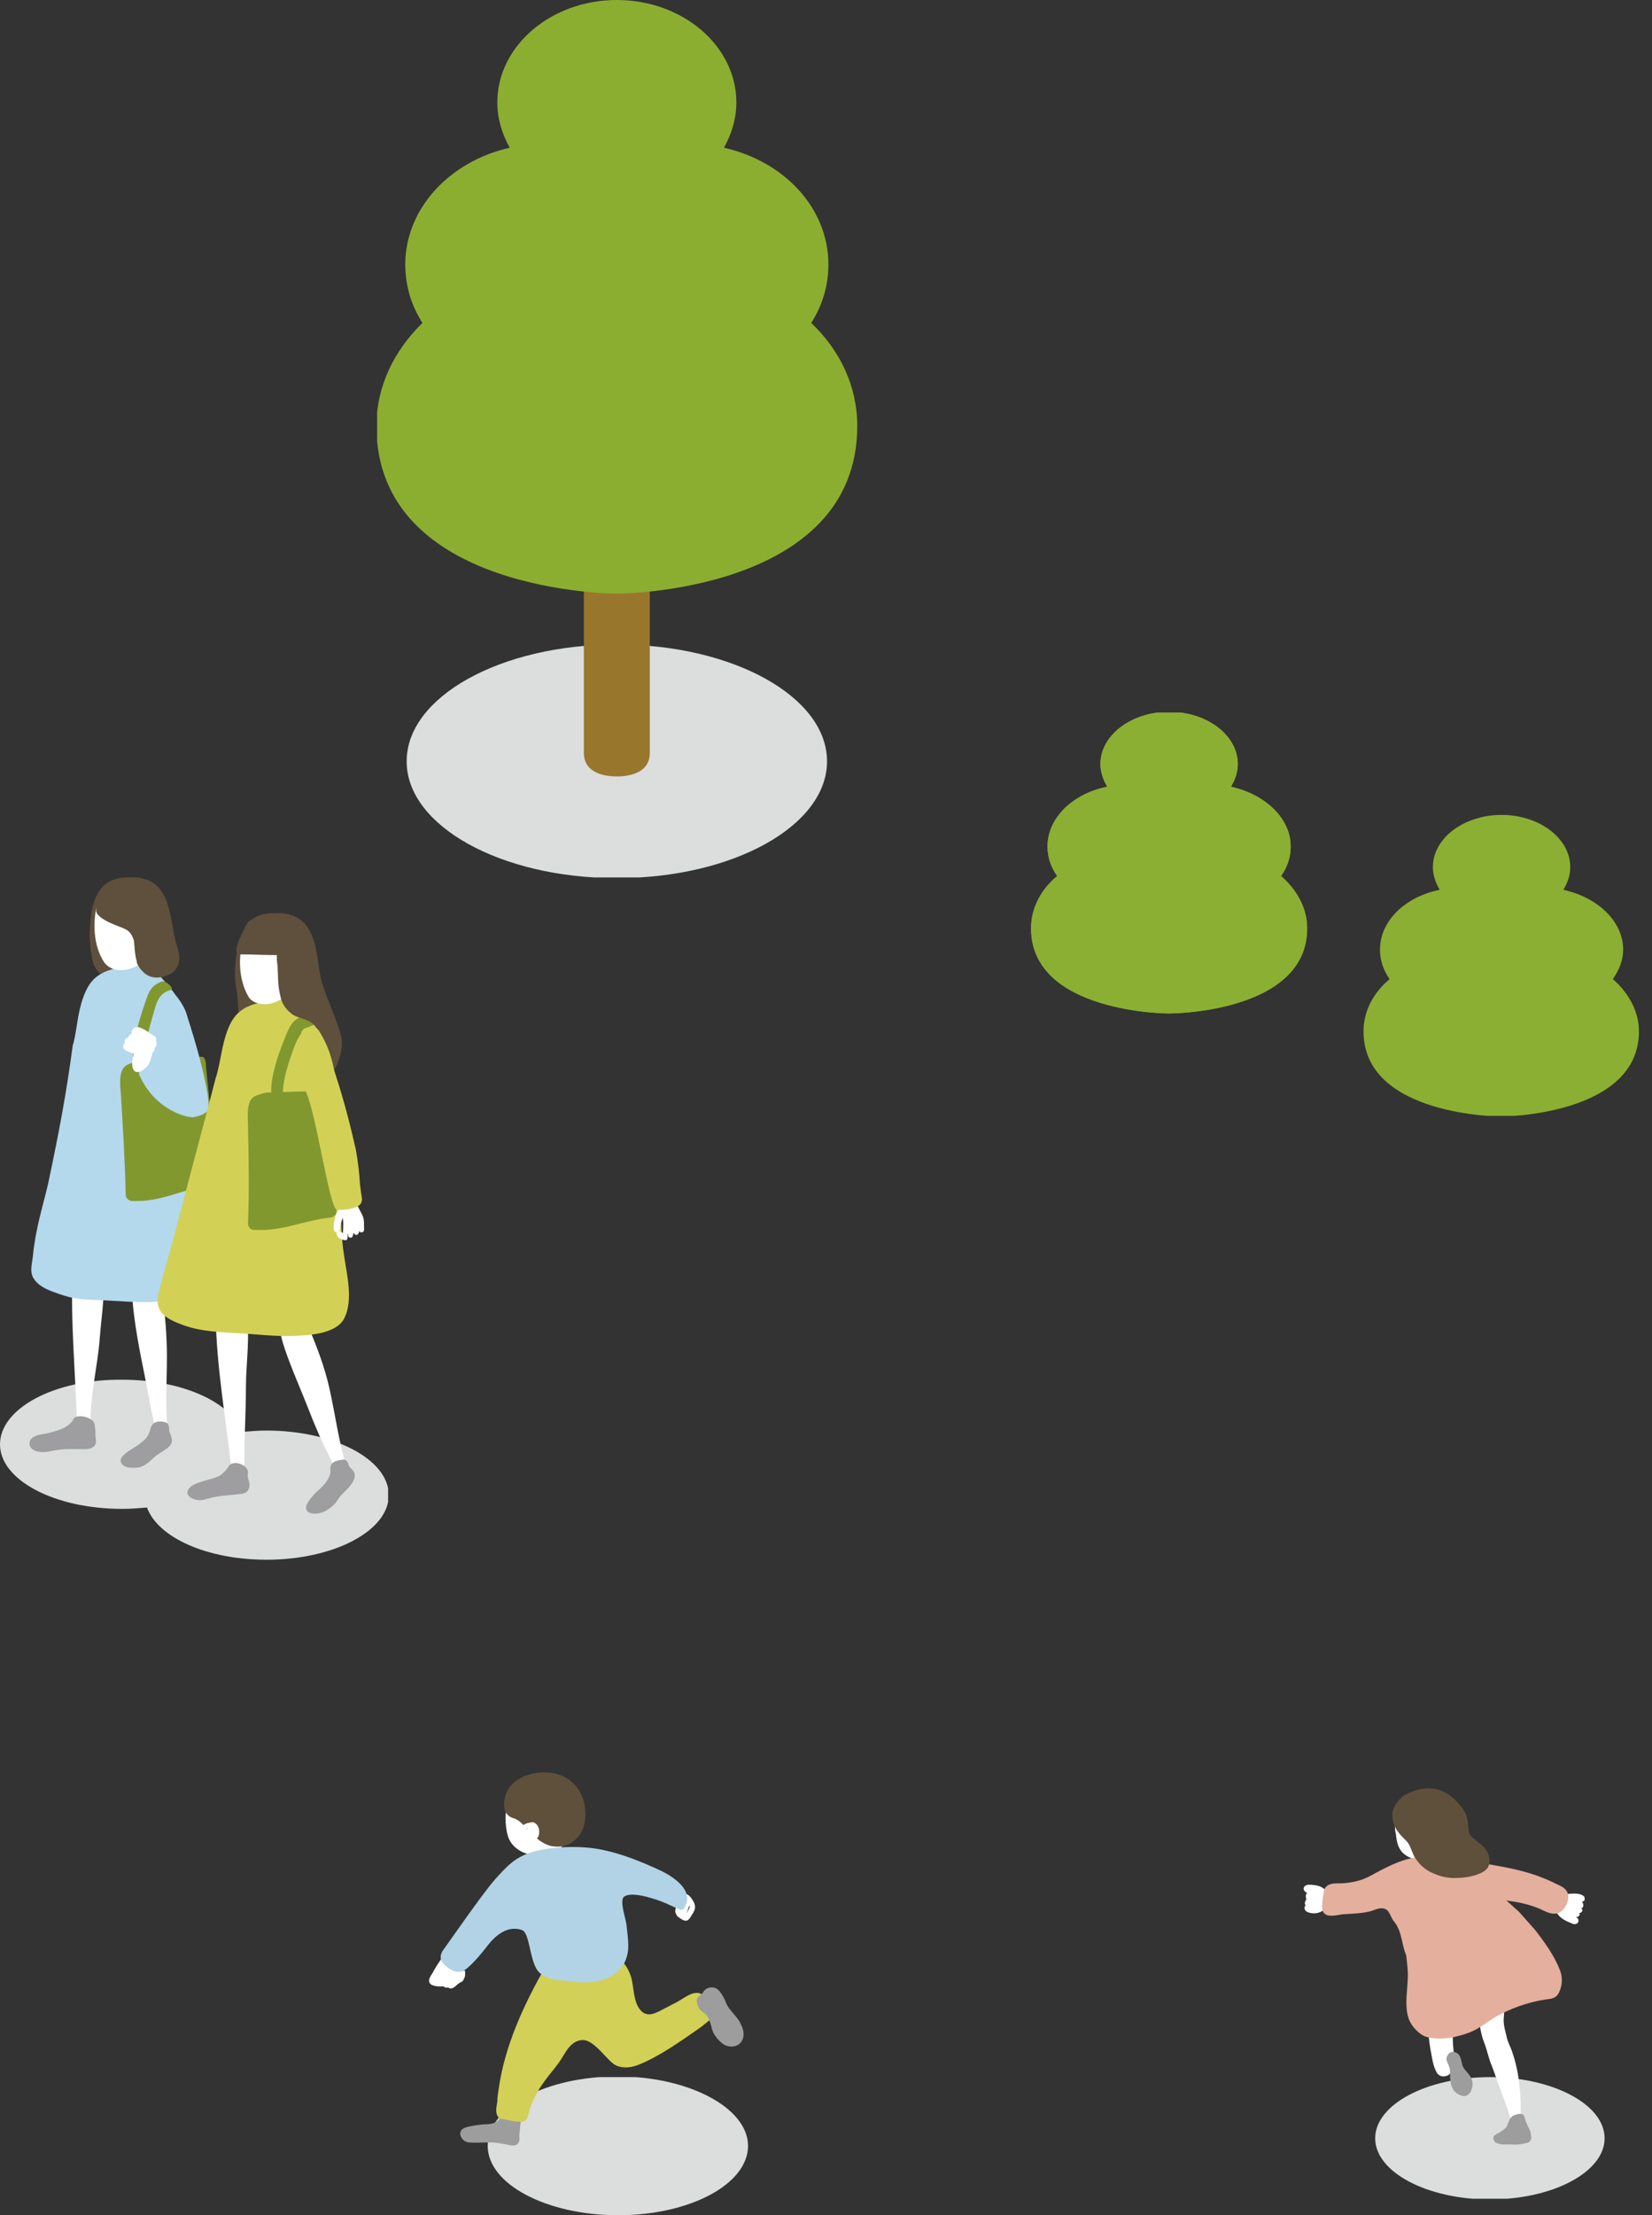<?xml version="1.0" encoding="utf-8"?>
<!-- Generator: Adobe Illustrator 27.2.0, SVG Export Plug-In . SVG Version: 6.00 Build 0)  -->
<svg version="1.1" id="レイヤー_1" xmlns="http://www.w3.org/2000/svg" xmlns:xlink="http://www.w3.org/1999/xlink" x="0px"
	 y="0px" viewBox="0 0 240.5 322.4" style="enable-background:new 0 0 240.5 322.4;" xml:space="preserve">
<rect x="0" y="0" width="240.5" height="322.4" fill="#333333" stroke="none"/>
<style type="text/css">
	.st0{clip-path:url(#SVGID_00000157991045442605286300000011157657863738335924_);}
	.st1{clip-path:url(#SVGID_00000111889962476293653960000016305527689229753791_);}
	.st2{fill:#DCDDDD;}
	.st3{fill:#98772D;}
	.st4{fill:#8BAE31;}
	.st5{clip-path:url(#SVGID_00000078724640608206895850000013676519891534985382_);}
	.st6{clip-path:url(#SVGID_00000103964828163172543530000008542440216567021491_);}
	.st7{fill:#FFFFFF;}
	.st8{fill:#9E9D9F;}
	.st9{fill:#5E503C;}
	.st10{fill:#B4D8EC;}
	.st11{fill:#81982F;}
	.st12{fill:#D2D156;}
	.st13{clip-path:url(#SVGID_00000181778883327744291130000002200539266501384842_);}
	.st14{clip-path:url(#SVGID_00000137133631578538852030000003949639649209409165_);}
	.st15{clip-path:url(#SVGID_00000048475811161410803810000017453570243392650915_);}
	.st16{clip-path:url(#SVGID_00000121976952055550655450000007416037774209022111_);}
	.st17{fill:#9E9D9E;}
	.st18{fill:#5E503B;}
	.st19{fill:#D2D056;}
	.st20{fill:#B1D3E5;}
	.st21{clip-path:url(#SVGID_00000152964671957249091800000017238704026764551570_);}
	.st22{fill:#E4AF9D;}
	.st23{clip-path:url(#SVGID_00000162312410906389770040000005362937779536677000_);}
	.st24{clip-path:url(#SVGID_00000043417470761519843620000013535600647465236611_);}
	.st25{fill:#8BAF32;}
	.st26{clip-path:url(#SVGID_00000096747141336019099050000015816412935526256772_);}
	.st27{clip-path:url(#SVGID_00000136400875053010388610000001096520640038609284_);}
	.st28{clip-path:url(#SVGID_00000021819785892549444090000000175534665689612728_);}
	.st29{clip-path:url(#SVGID_00000123425107133860505380000004175360234092387247_);}
</style>
<g>
	<g id="_レイヤー_2">
		<g id="_レイヤー_1-2">
			<g>
				<defs>
					<rect id="SVGID_1_" x="54.9" width="69.9" height="127.7"/>
				</defs>
				<clipPath id="SVGID_00000176765688290777040170000017461940059986291073_">
					<use xlink:href="#SVGID_1_"  style="overflow:visible;"/>
				</clipPath>
				<g style="clip-path:url(#SVGID_00000176765688290777040170000017461940059986291073_);">
					<g>
						<defs>
							<rect id="SVGID_00000050634189739237955570000008238503093049587868_" x="54.9" width="69.9" height="127.7"/>
						</defs>
						<clipPath id="SVGID_00000148650559324556844430000009859706722667004035_">
							<use xlink:href="#SVGID_00000050634189739237955570000008238503093049587868_"  style="overflow:visible;"/>
						</clipPath>
						<g style="clip-path:url(#SVGID_00000148650559324556844430000009859706722667004035_);">
							<path class="st2" d="M120.4,110.8c0,9.4-13.7,17-30.6,17s-30.6-7.6-30.6-17s13.7-17,30.6-17S120.4,101.4,120.4,110.8"/>
							<path class="st3" d="M94.6,78.9v30.7c0,2.4-2.1,3.4-4.8,3.4s-4.8-1-4.8-3.4V78.9H94.6L94.6,78.9z"/>
							<path class="st4" d="M124.8,62c0-5.8-2.5-11-6.7-15c1.6-2.5,2.5-5.4,2.5-8.5c0-8.2-6.4-15-15.2-17c1.1-2,1.8-4.2,1.8-6.6
								C107.2,6.7,99.4,0,89.8,0S72.4,6.7,72.4,14.9c0,2.4,0.7,4.6,1.8,6.6c-8.8,2-15.2,8.9-15.2,17c0,3.1,0.9,6,2.5,8.5
								c-4.1,4-6.7,9.2-6.7,15c0,24.4,35,24.4,35,24.4S124.8,86.4,124.8,62"/>
						</g>
					</g>
				</g>
			</g>
			<g>
				<defs>
					<rect id="SVGID_00000169547036361799349260000007229826328114444947_" y="127.7" width="56.5" height="99.3"/>
				</defs>
				<clipPath id="SVGID_00000080918313565863383920000011569863975179619219_">
					<use xlink:href="#SVGID_00000169547036361799349260000007229826328114444947_"  style="overflow:visible;"/>
				</clipPath>
				<g style="clip-path:url(#SVGID_00000080918313565863383920000011569863975179619219_);">
					<g>
						<defs>
							<rect id="SVGID_00000013876299316855849280000009131908518378640828_" y="127.7" width="56.5" height="99.3"/>
						</defs>
						<clipPath id="SVGID_00000014607646510569685070000015431056993105676201_">
							<use xlink:href="#SVGID_00000013876299316855849280000009131908518378640828_"  style="overflow:visible;"/>
						</clipPath>
						<g style="clip-path:url(#SVGID_00000014607646510569685070000015431056993105676201_);">
							<path class="st2" d="M38.8,208.2c-1.2,0-2.4,0.1-3.6,0.2c-1.6-4.4-8.8-7.6-17.4-7.6C7.9,200.7,0,205,0,210.2
								s7.9,9.4,17.8,9.4c1.2,0,2.4-0.1,3.6-0.2c1.6,4.4,8.8,7.6,17.4,7.6c9.8,0,17.8-4.2,17.8-9.4S48.6,208.2,38.8,208.2"/>
							<path class="st7" d="M14.5,195c0.3-3.8,0.9-7.2,0.5-11c-0.1-1.2-1.9-0.8-1.8,0.4c0,0.3,0.1,0.6,0.1,0.9c-0.4-0.4-1-0.4-1.3,0
								c-0.1-0.1-0.2-0.1-0.3-0.1c0-0.1,0-0.3,0-0.4c-0.1-1.1-1-1.4-1.1-0.3c-0.4,7.5,0.4,15.2,0.6,22.7c0,0.7,0.4,1.2,1.1,0.8
								c0.5,0.3,0.9,0.1,0.9-0.6C13.1,203,14.2,198.9,14.5,195"/>
							<path class="st7" d="M24.5,209c-0.5-3.9-0.2-7.8-0.2-11.6c0-3.2-0.3-6-0.6-9.2c-0.1-0.7,0-1.4,0.1-2c0.2-0.7,1-1.9,1-1.9
								c0-0.1-3-2.5-4-1.1c-1.1,1.3-1,1.9-1.3,2.7c-0.8,1.6,0.4,8.5,1.1,12c0.7,3.3,1.2,6.5,2,10c0.1,0.4-0.2,0.5,0,0.6
								c0,0.2,0.1,0.4,0.1,0.6c0,0.2,0.1,0.3,0.3,0.4C23.3,210.3,24.6,210.1,24.5,209"/>
							<path class="st8" d="M13.9,210.2c-0.4,0.8-1.4,0.7-2,0.7c-1.8,0-2.7-0.1-4.5,0.3c-1.4,0.3-2.4,0.1-2.9-0.5
								c-0.3-0.4-0.2-0.9-0.1-1.1c0.6-0.9,1.9-0.8,2.9-1.1c0.7-0.2,1.5-0.4,2.2-0.8c0.5-0.3,1-0.7,1.2-1.2c0.4-0.8,3.1-0.3,3.1,1
								c0,0.2,0.1,0.6,0.1,1C13.8,208.9,14.1,209.7,13.9,210.2"/>
							<path class="st8" d="M24.6,207.7c-0.1-0.7-0.5-0.7-1-0.8c-0.7-0.1-1.5,0.1-1.7,1.1c-0.3,1.3-1.3,2-2.1,2.5
								c-1.1,0.7-2.5,1.5-2.2,2.3c0.3,0.7,1,0.9,2.4,0.8c0.8-0.1,1.5-0.6,2.1-1.2c0.7-0.7,1.4-1,2.2-1.6c0.8-0.6,0.9-1.1,0.5-2.1
								C24.6,208.4,24.6,207.8,24.6,207.7"/>
							<path class="st9" d="M23.4,142.2c2.1-0.3,3.3-1.8,2.4-4.4c-0.9-2.7-0.7-6.1-2.6-8.5c-1.1-1.4-3-1.7-4.5-1.6
								c-1.3,0-2.7,0.3-3.6,1.2c-1.6,1.6-1.9,4-2,6.1c-0.1,1.5,0,2.9,0.3,4.4c0.2,1.4,0.9,2.3,1.7,2.5
								C18,142.8,19.4,142.8,23.4,142.2"/>
							<path class="st10" d="M30.1,177.5c-1-5.6-0.4-11.4-1.2-17c0.1-2.8-0.2-5.7-0.7-8.5c-0.6-3.5-1.4-5.9-3.9-8.8
								c-1.4-1.6-1.8-2.1-3-2.8c-1.3-0.8-2.4,0.1-3.8,0.4c-3.3,0.6-4.5,1.9-5.4,4.4c-0.8,2.2-0.9,4.6-1.4,6.6c0,0.1-0.1,0.2-0.1,0.3
								c-1,7.4-2,12.6-3.6,20.2c-0.8,3.4-1.8,6.4-2.2,10.4c-0.1,1.1-0.5,2.2,0,3.2c0.6,1.1,1.8,1.7,2.9,2.1c2.7,1,3.6,1.1,6.4,1.2
								c3.1,0.1,6.3,0.5,9.4,0.2c2.2-0.2,5.9-0.6,6.8-2.9C31.5,183.7,30.6,180.2,30.1,177.5"/>
							<path class="st7" d="M21.8,131c-1.1-1.6-3.3-2.5-5.2-1.7c-1.2,0.5-2.5,2.3-2.6,3c-0.4,1.8-0.5,5.3,1.2,7.8
								c0.7,0.9,1.9,1.3,3.3,1C22.9,140.2,24.1,134.2,21.8,131"/>
							<path class="st9" d="M24.8,137.9c-0.1-1.2-0.3-2.5-0.5-3.7c-0.4-2.2-0.5-2.7-1.7-4.6c-1-1.5-2.8-1.5-4.5-1.1
								c-2.1,0.5-3-0.1-3.6,1.9c0,0.1-0.1,0.2-0.1,0.4c-0.2,0.4-0.4,0.9-0.4,1.7c0,0.7,1,1.3,1.8,1.7c2.3,1.1,3.1,0.8,3.7,2.7l0,0
								c0.1,1,0.1,1.9,0.4,3c0,0.2,0.2,0.9,1.1,1.7c0.7,0.6,1.5,0.8,2.6,0.6C25.3,141.9,25,139.3,24.8,137.9"/>
							<path class="st11" d="M30,155.3c0-0.5-0.1-1.5-0.6-1.5c-3.5,0.1-5.7,0.4-9.2,0.6c-0.3,0-1.6,0.5-1.9,0.7
								c-1.1,0.8-0.8,3.1-0.7,4.2c0.3,4.9,0.6,9.7,0.7,14.6c0,0.5,0.5,0.9,1,0.9c4.4,0.1,6.8-1.6,11.2-2.3c0.5-0.1,0.9-0.4,0.9-1
								C31.1,165.5,30.6,161.5,30,155.3"/>
							<path class="st11" d="M23.7,142.8c-1.7,0.6-2,1.4-2.6,3.2c-0.8,2.3-1.9,6-1.7,8.4c0.1,1.1,1.8,1,1.7-0.1
								c-0.2-1.8,0.6-4.6,1.1-6.3c0.5-1.7,0.7-3.4,2.6-3.9C25.6,143.9,24,142.7,23.7,142.8"/>
							<path class="st10" d="M30.2,159.1c-0.6-3.4-1.5-6.7-3.1-11.7c-0.2-0.7-1.1-2.2-1.7-2.7c-0.4-0.4,0,0.8-0.7,0.7
								c-0.7-0.1-0.9,0.2-1.1,0.6c-0.2,0.2-0.2,0.5,0,0.9c0.2,0.5-0.1-0.1,0.2,0.4l0,3.2c-0.3,0.1-0.6,0.3-0.8,0.6
								c-0.2,0.4,0.1,1-0.2,1.5c-0.3,0.5-3,2.8-2.5,3.9c2.2,4.9,6.6,6.1,7.7,6.1c0.5,0,1.8-0.4,2.2-0.9
								C30.5,161.1,30.3,159.9,30.2,159.1"/>
							<path class="st7" d="M22.7,151.5c0.1-0.2,0.1-0.5-0.2-0.7c-0.6-0.3-2.4-1.9-3.1-1.1c-0.2,0.2-0.3,0.5-0.2,0.7
								c-0.2,0.1-0.3,0.2-0.4,0.3c0,0.1,0,0.1-0.1,0.1c0,0.1,0,0.1,0,0.2c-0.4,0-0.7,0.4-0.5,0.8c0,0,0,0,0,0
								c-0.3,0.2-0.4,0.6-0.1,0.9c0.4,0.4,0.9,0.4,1.4,0.7c-0.3,0.7-0.5,2.3,0.3,2.6c0.4,0.1,0.9-0.1,1.3-0.5
								c0.8-0.6,0.8-1.3,1.1-2.2c0,0,0-0.1,0-0.1c0.2-0.1,0.4-0.4,0.3-0.7C22.8,152.3,22.9,151.9,22.7,151.5"/>
							<path class="st7" d="M35.8,202c0-3.8,0.7-7.6,0-11.4c-0.2-1.1-2-0.7-1.8,0.5c0,0.3,0.1,0.6,0.1,0.9c-0.4-0.3-1-0.3-1.3,0.1
								c-0.1,0-0.2-0.1-0.3-0.1c0-0.1,0-0.3,0-0.4c-0.2-1.1-1.1-1.4-1.1-0.2c0.1,7.5,1.5,15.1,2.3,22.6c0.1,0.7,0.5,1.1,1.1,0.7
								c0.5,0.3,0.8,0.1,0.8-0.7C35.5,210,35.8,205.9,35.8,202"/>
							<path class="st7" d="M50.8,214.5c-1.3-3.6-1.8-7.5-2.6-11.3c-0.6-3.1-1.6-6-2.8-8.9c-0.3-0.6-0.3-1.3-0.3-2
								c0-0.8,0.6-2.1,0.6-2.1c0-0.1-3.4-1.8-4.2-0.2s-0.5,2.1-0.7,2.9c-0.4,1.7,2.5,8.1,3.8,11.4c1.2,3.1,2.5,6.2,4.2,9.3
								c0.2,0.3-0.1,0.6,0.2,0.6c0.1,0.2,0.2,0.4,0.3,0.5c0.1,0.1,0.2,0.3,0.3,0.3C50,215.9,51.2,215.5,50.8,214.5"/>
							<path class="st8" d="M36.2,216.7c-0.3,0.8-1.2,0.7-1.8,0.8c-1.8,0.2-2.9,0.2-4.4,0.7c-0.9,0.3-2.1,0.1-2.6-0.6
								c-0.2-0.2-0.1-0.6,0-0.8c0.4-0.7,1.4-1,2.4-1.3c0.7-0.2,1.6-0.4,2.3-0.8c0.5-0.4,0.9-0.8,1.2-1.3c0.5-1,2.9-0.3,2.8,1
								c0,0.2-0.1,0.3,0,0.7S36.5,216.2,36.2,216.7"/>
							<path class="st8" d="M50.7,213c-0.3-0.7-0.7-0.6-1.2-0.5c-0.7,0.1-1.5,0.4-1.4,1.4c0.2,1.3-1.5,2.8-2.2,3.4
								c-0.8,0.9-1.8,2-1.1,2.7c0.6,0.5,1.9,0.3,2.6-0.1c0.7-0.4,1.3-0.9,1.7-1.5c0.5-0.9,1.3-1.4,1.9-2.2c1-1.3,0.7-1.9,0.1-2.5
								C50.8,213.5,50.8,213.2,50.7,213"/>
							<path class="st9" d="M49.6,150.6c-0.7-2.6-1.9-4.9-2.7-7.5c-0.8-2.7-0.5-6.1-2.4-8.5c-1.1-1.4-2.9-1.8-4.4-1.7
								c-1.3,0-2.7,0.2-3.6,1.1c-1.6,1.5-2,4-2.2,6c-0.2,1.5-0.1,2.9,0.2,4.4c0.2,1.4,0.1,2.7,0.4,4.1c0.5,2.4,0.2,5.4,2.2,7.3
								c3,2.9,7.6,5.1,10.6,1.5C49.1,155.4,50.2,152.6,49.6,150.6"/>
							<path class="st12" d="M50.1,182.8c-0.9-5.6-0.1-11.4-0.7-17c0.1-2.8-0.1-5.7-0.5-8.5c-0.5-3.5-1.3-5.9-3.6-8.9
								c-1.3-1.7-1.7-2.1-2.9-2.8c-1.3-0.8-2.4,0-3.8,0.2c-3.3,0.5-4.6,1.8-5.5,4.2c-0.8,2.1-1,4.6-1.6,6.6c0,0.1-0.1,0.2-0.1,0.3
								c-1.8,7-3.7,13.9-5.5,20.9c-0.9,3.4-1.7,6.1-2.6,9.5c-0.3,1.1-0.6,2.2-0.1,3.2c0.5,1.1,1.8,1.7,2.8,2.1
								c2.7,1.1,5,1.2,7.9,1.4c3.1,0.1,6.2,0.6,9.4,0.4c2.2-0.1,5.9-0.4,6.9-2.7C51.4,189.1,50.5,185.5,50.1,182.8"/>
							<path class="st7" d="M43.1,136.1c-1.1-1.6-3.2-2.6-5.1-1.8c-1.3,0.5-2.5,2.2-2.7,2.9c-0.5,1.8-0.7,5.2,0.9,7.9
								c0.5,0.8,1.7,1.2,3,1C43.6,145.2,45.3,139.3,43.1,136.1"/>
							<path class="st7" d="M50.3,179.6c0-0.1-0.1-0.1-0.2-0.1c0,0-0.1,0-0.1,0c0,0,0,0,0,0c-0.1-0.1-0.2-0.1-0.3-0.2
								c-0.3-0.2-0.8,0-0.7,0.4c0.1,0.2,0.2,0.4,0.4,0.5c0.1,0.1,0.3,0.1,0.4,0.2c0,0,0.3,0.1,0.5,0.1c0.3,0,0.3-0.3,0.2-0.5
								C50.5,179.7,50.4,179.6,50.3,179.6"/>
							<path class="st7" d="M49.5,175.7c-0.5,0.6-0.7,1.2-0.8,1.9c-0.1,0.4-0.3,1.4,0.1,1.7c0.3,0.2,0.6,0,0.7-0.3
								c0.1-0.4,0-0.8,0.2-1.2c0.1-0.3,0.3-0.8,0.4-0.8L49.5,175.7L49.5,175.7z"/>
							<path class="st7" d="M49.9,177.2c0.1,0.6,0.1,1.1,0,2.6c0,0.6,0.6,0.8,0.7,0.3c0-0.1,0.1-1.1,0.1-0.3c0,0.4,0.5,0.4,0.6,0.2
								c0.1-0.2,0.1-0.4,0.2-0.6c0,0.1,0.1,0.1,0.1,0.2c0.2,0.2,0.4,0.2,0.6-0.1c0-0.1,0.1-0.2,0.1-0.4c0,0.1,0.1,0.2,0.1,0.2
								c0.1,0.1,0.6,0.1,0.6-0.3c0-2.1,0-1.6-1-3.6c0-0.2-0.1-0.4-0.3-0.6c-0.1,0-0.1-0.1-0.2-0.1c-0.2-0.2-0.5-0.3-0.8-0.3
								c-0.5,0.1-1,0.6-1.2,1.2c0,0,0,0,0,0L49.9,177.2L49.9,177.2z"/>
							<path class="st11" d="M48.5,160.3c0-0.5,0-1.5-0.6-1.5c-3.4,0-5.6,0.1-9,0.2c-0.3,0-1.6,0.4-1.9,0.6c-1.2,0.7-0.9,3-0.9,4.1
								c0.1,4.8,0.2,9.6,0,14.4c0,0.5,0.4,0.9,0.9,0.9c4.3,0.2,6.8-1.3,11.1-1.8c0.5-0.1,0.9-0.4,0.9-0.9
								C49.1,170.4,48.8,166.4,48.5,160.3"/>
							<path class="st11" d="M44.6,147.7c-1.9,0.5-2.4,1.5-3.1,3.3c-0.9,2.2-2.2,5.8-2,8.2c0.1,1.1,1.7,1.1,1.7,0
								c-0.1-1.8,0.8-4.5,1.4-6.2c0.6-1.7,1.3-3.4,3.3-3.9C46.5,149,44.9,147.6,44.6,147.7"/>
							<path class="st9" d="M46.8,147.6c-1-1.3-0.8-3-0.9-4.6c-0.1-1.2-0.2-2.5-0.5-3.8c-0.4-2.2-0.4-2.7-1.6-4.6
								c-1-1.6-2.8-1.6-4.5-1.2c-2.1,0.5-3-0.2-3.7,1.8c0,0.1-0.1,0.3-0.1,0.4c-0.4,0.6-0.8,1.2-1,2.1c-0.1,0.6-0.3,1.2,0.5,1.2
								c1.8,0,3.5,0.1,5.3,0.1c0,0.5,0,1,0.1,1.5c0.1,1.5,0,2.8,0.4,4.4c0.2,1,0.6,1.8,1.6,2.6c0.9,0.8,2.7,0.7,3.5,1.9
								C47.2,151.2,47.4,148.3,46.8,147.6"/>
							<path class="st12" d="M52.4,172.3c-0.1-1.7-0.3-3.4-0.6-5c-1.5-6.6-2.5-9.6-4.2-14.7c-0.2-0.7-0.8-1.3-1-2.1
								c-0.2-0.5-0.3-0.9-1-1c-0.7-0.1-1.4,0.1-1.6,0.5c-0.2,0.2-0.2,0.5,0,0.9c0.2,0.5,0.5,0.9,0.8,1.4l0,3.2
								c-0.3,0.1-0.6,0.3-0.8,0.6c-0.2,0.4-0.2,0.9,0.1,1.3c0.3,0.5-0.2,0.6,0.2,1.1c1.6,2.2,3.6,17.6,4.8,17.6
								c1.3,0,2.6-0.2,3.2-0.7c0.3-0.2,0.4-0.6,0.4-0.9C52.6,173.9,52.5,173.1,52.4,172.3"/>
						</g>
					</g>
				</g>
			</g>
			<g>
				<defs>
					<rect id="SVGID_00000058568581669795112550000014991796474995072384_" x="62.4" y="257.9" width="171.2" height="64.5"/>
				</defs>
				<clipPath id="SVGID_00000139252861010639567530000002500898336085381038_">
					<use xlink:href="#SVGID_00000058568581669795112550000014991796474995072384_"  style="overflow:visible;"/>
				</clipPath>
				<g style="clip-path:url(#SVGID_00000139252861010639567530000002500898336085381038_);">
					<g>
						<defs>
							<rect id="SVGID_00000036939524638630291450000018042081631572955578_" x="62.4" y="257.9" width="171.2" height="64.5"/>
						</defs>
						<clipPath id="SVGID_00000115511147304096166940000016498112151627983797_">
							<use xlink:href="#SVGID_00000036939524638630291450000018042081631572955578_"  style="overflow:visible;"/>
						</clipPath>
						<g style="clip-path:url(#SVGID_00000115511147304096166940000016498112151627983797_);">
							<g>
								<defs>
									<rect id="SVGID_00000062907553994325512050000010122649209955736203_" x="62.4" y="257.9" width="171.2" height="64.5"/>
								</defs>
								<clipPath id="SVGID_00000105389877581451572600000011532507939174165640_">
									<use xlink:href="#SVGID_00000062907553994325512050000010122649209955736203_"  style="overflow:visible;"/>
								</clipPath>
								<g style="clip-path:url(#SVGID_00000105389877581451572600000011532507939174165640_);">
									<g>
										<g>
											<defs>
												<rect id="SVGID_00000037653552437354711620000006975950617245480846_" x="71" y="302.3" width="37.9" height="20.1"/>
											</defs>
											<clipPath id="SVGID_00000132077723074234125920000010872622673283050374_">
												<use xlink:href="#SVGID_00000037653552437354711620000006975950617245480846_"  style="overflow:visible;"/>
											</clipPath>
											<g style="clip-path:url(#SVGID_00000132077723074234125920000010872622673283050374_);">
												<path class="st2" d="M108.9,312.3c0,5.6-8.5,10.1-18.9,10.1S71,317.9,71,312.3s8.5-10.1,18.9-10.1
													S108.9,306.8,108.9,312.3"/>
											</g>
										</g>
									</g>
									<path class="st7" d="M64.1,285.3c-0.4,0.6-0.8,1.2-1.1,1.8c-0.2,0.3-0.4,0.6-0.5,0.9c-0.1,0.4,0,0.7,0.4,0.9
										c0.3,0.1,0.6,0.2,1,0.2c0.2,0,0.3,0,0.5,0c0.2,0,0.2,0,0.3,0.1c0.3,0.2,0.7,0,1-0.1c0.3-0.1,0.6-0.3,0.9-0.4
										c0.3-0.1,0.8-0.3,0.9-0.6c0.2-0.3-0.1-0.8-0.1-1.2c-0.1-0.5-0.9-0.4-0.8,0.1c0,0.1,0,0.3,0,0.5c0,0,0,0.2,0,0.2
										c0,0,0.1-0.2,0,0c-0.2,0.2-0.5,0.4-0.7,0.6c-0.1,0.1-0.3,0.2-0.4,0.3c-0.1,0-0.1,0.1-0.2,0.1c-0.1,0-0.2,0.1,0,0.1
										c0.1,0,0.1,0,0-0.1c-0.1,0-0.1-0.1-0.2-0.1c-0.1-0.1-0.3-0.1-0.4-0.2c-0.2-0.1-0.4-0.1-0.6-0.2c-0.2-0.1-0.1-0.2,0-0.4
										c0.2-0.5,0.6-0.9,1-1.3l-0.5,0.1c0.3,0.1,0.6,0.3,0.9,0.4c0.1,0.1,0.3,0.1,0.4,0.2c0.1,0,0.1,0.1,0.2,0.1
										c0,0,0.1,0,0.1,0.1c0.1,0.1,0.1,0,0,0c0-0.1,0-0.1-0.1-0.2c0-0.1,0-0.1,0,0c0,0,0,0,0,0.1c0,0.1-0.1,0.1-0.1,0.2
										c-0.1,0.1-0.1,0.2-0.2,0.3c-0.1,0.2-0.3,0.3-0.4,0.4c0.2,0.1,0.4,0.2,0.7,0.4c0-0.3,0.1-0.5,0.2-0.8
										c0.1-0.3-0.2-0.6-0.5-0.5c-0.4,0.1-0.8,0.3-1.2,0.6c0.2,0.2,0.4,0.3,0.6,0.5c0.1-0.2,0.2-0.5,0.3-0.7
										c0.1-0.2,0.1-0.4-0.1-0.6c-0.2-0.1-0.4-0.1-0.6,0c-0.1,0.1-0.2,0.3-0.3,0.4c0.2,0.1,0.5,0.3,0.7,0.4
										c0.1-0.3,0.1-0.5,0.2-0.8c0.1-0.3-0.3-0.7-0.6-0.5c-0.3,0.2-0.6,0.5-0.8,0.9c-0.3,0.5,0.5,0.9,0.8,0.4
										c0.1-0.2,0.2-0.3,0.4-0.4c-0.2-0.1-0.5-0.2-0.7-0.3c0,0.3-0.1,0.6-0.2,0.9c0.2-0.1,0.4-0.2,0.6-0.3
										c-0.1-0.1-0.3-0.1-0.4-0.2c0.1,0,0.1,0.1,0.2,0.2c0,0,0,0,0,0c0,0.1,0,0.2,0,0.3c-0.1,0.1,0,0.1,0,0l0.1,0
										c0,0,0.1-0.1,0.1-0.1c0.1-0.1,0.2-0.1,0.3-0.2c0.2-0.1,0.5-0.1,0.7-0.1c0-0.3,0.1-0.6,0.1-0.9c-0.2,0-0.4,0-0.6,0
										c0.1,0.2,0.2,0.5,0.3,0.7c0.2-0.2,0,0,0,0c0.5-0.1,0.4-0.9-0.1-0.9l-0.7,0c-0.6,0-0.6,0.9,0,0.9l0.7,0
										c0-0.3-0.1-0.6-0.1-0.9c-0.2,0-0.3,0.1-0.4,0.3c-0.2,0.3-0.1,0.7,0.3,0.7c0.2,0,0.4,0,0.6,0c0.5,0,0.6-0.8,0.1-0.9
										c-0.6-0.1-1.2,0-1.7,0.3c-0.2,0.1-0.5,0.4-0.6,0.6c-0.1,0.4,0.3,0.6,0.6,0.8c0.2,0.1,0.5,0,0.6-0.3
										c0.1-0.4,0.2-0.7,0.2-1.1c0-0.4-0.5-0.5-0.7-0.3c-0.2,0.2-0.4,0.4-0.5,0.6c0.2,0.1,0.5,0.3,0.8,0.4
										c0.1-0.2,0.3-0.4,0.5-0.6c-0.2-0.2-0.4-0.3-0.6-0.5c-0.1,0.3-0.2,0.5-0.2,0.8c-0.1,0.4,0.4,0.8,0.7,0.4
										c0.1-0.1,0.2-0.3,0.3-0.4c-0.2-0.2-0.4-0.4-0.7-0.5c-0.2,0.3-0.3,0.6-0.4,0.9c-0.1,0.3,0.3,0.7,0.6,0.5
										c0.3-0.2,0.6-0.4,1-0.5c-0.2-0.2-0.3-0.4-0.5-0.5c-0.1,0.3-0.2,0.7-0.2,1c0,0.3,0.4,0.5,0.7,0.4c0.3-0.2,0.6-0.5,0.8-0.8
										c0.2-0.3,0.5-0.6,0.4-1c-0.1-0.4-0.6-0.6-0.9-0.8c-0.4-0.2-0.8-0.4-1.1-0.5c-0.2-0.1-0.4-0.1-0.5,0.1
										c-0.3,0.3-0.5,0.6-0.8,0.9c-0.2,0.3-0.4,0.6-0.5,1c-0.1,0.4,0,0.8,0.4,1c0.3,0.2,0.6,0.2,0.9,0.3c0.3,0.1,0.6,0.5,0.9,0.5
										c0.4,0,0.8-0.4,1-0.6c0.3-0.2,0.7-0.5,0.9-0.8c0.3-0.3,0.2-0.8,0.2-1.2c-0.3,0-0.6,0.1-0.8,0.1l0.1,0.5l0,0.1
										c0,0.1,0.1,0.1,0.1-0.1c0,0-0.2,0.1-0.2,0.1c-0.3,0.2-0.6,0.3-0.9,0.4c-0.2,0.1-0.3,0.1-0.4,0.2c-0.1,0-0.2,0-0.2,0.1
										c-0.1,0-0.1,0,0,0c0,0,0,0-0.1,0c-0.2-0.3-0.7-0.2-1-0.2c-0.1,0-0.3,0-0.4,0c-0.1,0-0.4-0.1-0.4-0.1c0.1,0,0.1,0.1,0.1,0.2
										c0,0,0,0,0-0.1c0-0.1,0.1-0.1,0.1-0.2c0.1-0.1,0.2-0.3,0.3-0.4c0.4-0.6,0.7-1.2,1.1-1.8C65.1,285.3,64.4,284.8,64.1,285.3"
										/>
									<path class="st7" d="M99.6,276.3c0.1,0,0.2,0.1,0.3,0.2c0.1,0.1,0.2,0.3,0.3,0.5c0.1,0.2,0.2,0.4,0.2,0.5
										c0,0.2-0.1,0.3-0.2,0.5c-0.1,0.2-0.2,0.4-0.4,0.6c0,0-0.1,0.1-0.1,0.2c0,0.1,0,0,0,0c0.1,0,0.1,0,0.1,0c0,0,0,0-0.1,0
										c0,0-0.1-0.1-0.2-0.1c-0.2-0.1-0.3-0.2-0.4-0.3c0,0,0-0.1,0,0c0-0.1,0,0,0-0.1c0-0.1,0.1-0.2,0.1-0.3l-0.8-0.1
										c0,0.1,0,0.1,0,0.2c0.3,0,0.6,0.1,0.8,0.1c0-0.2,0-0.3,0.1-0.5c0.1-0.2,0.1-0.4,0.2-0.6c0.1-0.2,0.1-0.4,0.2-0.6
										c0,0,0,0,0,0c0,0,0,0,0,0c0,0-0.1,0-0.1,0c0,0,0,0,0,0c0,0,0,0,0,0c0,0,0,0,0,0c0,0,0,0,0,0c0,0.1,0,0,0,0.1
										c0,0.1,0,0.1,0,0.2c0,0.2-0.1,0.3-0.1,0.5c-0.1,0.4-0.2,0.7-0.4,1.1c0.3,0.1,0.5,0.1,0.8,0.2c0.1-0.6,0.1-1.3,0.2-2
										c0.1-0.4-0.6-0.6-0.8-0.2c-0.2,0.4-0.4,0.9-0.5,1.4c0,0.2,0.1,0.5,0.3,0.5c0.2,0.1,0.5-0.1,0.5-0.3
										c0.1-0.4,0.2-0.8,0.4-1.2c-0.3-0.1-0.5-0.1-0.8-0.2c-0.1,0.6-0.2,1.3-0.2,2c0,0.4,0.6,0.6,0.8,0.2c0.2-0.5,0.4-1,0.6-1.6
										s0.1-1.2-0.4-1.5c-0.3-0.1-0.6-0.2-0.8,0c-0.3,0.2-0.3,0.5-0.4,0.8c-0.1,0.2-0.2,0.5-0.3,0.8c-0.1,0.3-0.2,0.6-0.2,0.9
										c0,0.2,0.2,0.4,0.4,0.4s0.4-0.1,0.5-0.3c0.1-0.2,0.1-0.3,0.1-0.5c0-0.5-0.7-0.6-0.8-0.1c-0.1,0.3-0.2,0.6-0.1,0.8
										c0.1,0.3,0.3,0.5,0.5,0.6c0.4,0.3,1,0.7,1.4,0.2c0.2-0.2,0.3-0.4,0.4-0.6c0.2-0.2,0.3-0.5,0.4-0.7c0.2-0.5,0-1.1-0.3-1.5
										c-0.3-0.5-0.7-0.9-1.3-1c-0.2,0-0.4,0.2-0.4,0.4C99.1,276.2,99.3,276.3,99.6,276.3"/>
									<path class="st17" d="M75.8,308.9c0-0.6-0.7-1.3-0.8-0.6l-1.2-0.1c0-0.4-0.7-0.2-1.1,0.2c-0.8,0.9-1.6,0.7-2.6,0.8
										c-0.8,0.1-1.7,0.2-2.5,0.5c-1.2,0.5-0.4,2,0.6,2.1s2.1,0,3.1,0c1,0,1.9,0.2,2.9,0.4c0.5,0.1,1.1,0.1,1.3-0.4
										c0.2-0.3,0.1-0.7,0.1-1C75.7,310.1,75.7,309.5,75.8,308.9"/>
									<path class="st7" d="M78.9,259.5c-1.7,0.4-3.2,1.8-3.5,3.6c-0.2,1,0,2,0.2,3c0.2,0.8,0.4,1.7,0.9,2.4
										c0.5,0.7,1.2,1.2,2.1,1.3c1.1,0.1,2-0.6,2.8-1.2c0.3-0.3,0.7-0.6,0.9-0.9c0.3-0.6,0.4-1.2,0.4-1.9c0-1.6-0.4-3.2-1.2-4.6
										c-0.3-0.5-0.6-1.1-1.2-1.3c-0.3-0.1-0.7-0.1-1.1-0.1c-0.6,0-1.1,0-1.6,0.1c-1.8,0.4-3.3,1.9-3.6,3.7
										c-0.2,0.8-0.1,1.6,0,2.5c0.1,0.7,0.2,1.3,0.5,1.9c0.4,0.8,1.2,1.3,2.1,1.5c1.1,0.4,2.4,0.4,3.5-0.1s2-1.4,2.3-2.6"/>
									<path class="st7" d="M78.8,259.1c-1.6,0.4-2.9,1.5-3.5,3c-0.7,1.7-0.3,3.9,0.4,5.5c0.6,1.5,2.1,2.8,3.8,2.4
										c0.9-0.2,1.6-0.7,2.3-1.3c0.7-0.6,1.2-1.2,1.4-2.2c0.3-1.8-0.2-3.8-1-5.4c-0.3-0.7-0.8-1.5-1.6-1.8c-0.8-0.3-1.9-0.2-2.8,0
										c-1.5,0.3-2.9,1.4-3.6,2.7c-0.4,0.8-0.6,1.7-0.6,2.6c0,0.9,0.1,1.9,0.4,2.8c0.7,1.9,2.9,2.8,4.8,2.6
										c1.9-0.1,3.7-1.3,4.2-3.2c0.2-0.5-0.6-0.7-0.8-0.2c-0.4,1.4-1.6,2.3-3,2.6c-1.4,0.3-3.2-0.1-4.1-1.3
										c-0.4-0.6-0.5-1.4-0.6-2.1c-0.1-0.8-0.1-1.6,0.1-2.4c0.3-1.2,1.2-2.3,2.3-2.9c0.7-0.3,1.4-0.4,2.2-0.5c0.8,0,1.4,0,1.9,0.7
										c0.9,1.2,1.3,2.9,1.4,4.4c0,0.7,0.1,1.5-0.3,2.1c-0.4,0.6-1.1,1.1-1.7,1.5c-0.6,0.4-1.4,0.7-2.2,0.4
										c-0.7-0.2-1.2-0.7-1.5-1.3c-0.4-0.7-0.7-1.6-0.8-2.4c-0.2-0.9-0.3-1.8,0-2.7c0.4-1.4,1.7-2.5,3.1-2.8
										C79.5,259.7,79.3,259,78.8,259.1"/>
									<path class="st18" d="M80.2,258c-3.2-0.4-7,1.2-6.8,4.9c0,0.5,0.3,1.4,1.3,1.7c0.7,0.2,1.2,0.7,1.7,1.2
										c0.4,0.5,1.4,1.5,2.2,2.1c0.4,0.3,1.2,0.7,1.8,0.8c1.4,0.2,2.6-0.1,3.6-1.2c1-1,1.3-2.5,1.2-3.9
										C85.1,260.4,82.8,258.3,80.2,258"/>
									<path class="st7" d="M76.2,266.3C76.2,266.3,76.2,266.2,76.2,266.3C76.2,266.2,76.2,266.2,76.2,266.3
										C76.2,266.2,76.2,266.2,76.2,266.3c0.1-0.1,0.1-0.1,0.1-0.1c0,0,0,0,0,0c0,0,0,0,0.1,0c0.1,0,0.1-0.1,0.2-0.1
										c0,0,0.1,0,0.1,0c0,0,0.1,0,0,0c-0.1,0,0,0,0,0c0.1,0,0.3-0.1,0.4-0.1c0,0,0,0,0.1,0c0.1,0,0,0,0,0s0.1,0,0.1,0
										c0,0-0.1,0,0,0c0.1,0,0,0,0,0s0,0,0,0c0,0,0,0,0,0c0,0,0.1,0,0.1,0.1c0,0,0,0,0,0s0,0,0,0c0,0,0,0,0.1,0.1c0,0,0,0.1,0,0.1
										c0,0,0-0.1,0,0c0,0,0,0,0,0c0,0,0,0.1,0.1,0.2c0,0,0,0,0,0c0,0,0,0,0,0c0,0,0,0.1,0,0.1c0,0,0,0,0,0.1c0,0,0,0.1,0,0
										c0-0.1,0,0,0,0c0,0,0,0.1,0,0.1l0,0c0,0,0-0.1,0,0c0,0,0,0,0,0.1l-0.1,0.1c0,0,0.1-0.1,0,0c0,0,0,0,0,0c0,0,0,0,0,0
										c0,0-0.1,0.1,0,0s0,0,0,0c0,0,0,0-0.1,0c0,0-0.1,0-0.1,0.1c0,0,0.1,0,0,0c0,0,0,0-0.1,0c-0.2,0-0.3,0.1-0.5,0.1
										c0.2,0.2,0.3,0.4,0.5,0.6c0,0,0,0,0,0c0,0,0,0,0,0c0,0,0,0,0.1-0.1c0.1,0,0.1-0.1,0.2-0.1c0.1-0.1,0.2-0.3,0.3-0.5
										c0.1-0.4,0.1-0.8,0-1.1c0-0.2-0.4-0.4-0.6-0.2c-0.4,0.3-0.8,0.6-1.1,1c-0.1,0.1-0.1,0.4,0.1,0.5c0.1,0.1,0.3,0.2,0.5,0.1
										c0.3-0.2,0.5-0.3,0.8-0.5c-0.2-0.1-0.4-0.2-0.6-0.4c0,0,0,0.2,0,0.2c0,0,0-0.1,0,0c0,0,0,0,0,0c0,0,0,0.1,0,0.1
										c0,0.1,0-0.1,0,0c0,0,0,0.1,0,0.1s0,0,0,0.1c0,0,0,0,0,0c0,0,0,0,0,0c0.2,0,0.4,0.1,0.6,0.1c0,0-0.1-0.1-0.1-0.1
										c-0.1-0.2-0.4-0.3-0.6-0.1c-0.2,0.1-0.3,0.4-0.2,0.6c0,0,0.1,0.1,0.1,0.1c0.1,0.2,0.4,0.3,0.6,0.1c0.3-0.3,0.4-0.7,0.4-1.1
										c0-0.1-0.1-0.3-0.2-0.4c-0.1-0.1-0.3-0.1-0.4,0c-0.3,0.2-0.5,0.3-0.8,0.5c0.2,0.2,0.4,0.4,0.6,0.6c0,0,0,0,0,0
										c0.1-0.1,0,0,0,0c0,0,0.1-0.1,0.1-0.1c0.1-0.1,0.1-0.1,0.2-0.2s0.1-0.1,0.2-0.2c0,0,0.1-0.1,0.1-0.1c0,0,0,0,0,0
										c0,0,0.1,0,0.1,0c-0.2-0.1-0.4-0.2-0.6-0.2c0,0.1,0,0,0,0c0,0,0,0.1,0,0.1c0,0.1,0,0.1,0,0.2s0,0.1,0,0.2c0,0.1,0-0.1,0,0
										c0,0,0,0.1,0,0.1c0,0,0,0,0,0c0,0,0,0,0,0c0,0.1,0.1,0,0,0c0,0-0.1,0.1-0.1,0.1c-0.1,0.1-0.2,0.2-0.3,0.3s-0.1,0.3,0,0.5
										c0.1,0.1,0.3,0.2,0.4,0.1c0.4-0.1,0.8-0.2,1.1-0.5c0.3-0.2,0.4-0.6,0.4-1c0-0.4-0.1-0.7-0.3-1c-0.2-0.2-0.4-0.4-0.7-0.4
										c-0.2,0-0.4,0.1-0.6,0.1c-0.4,0.1-0.8,0.3-1,0.7c-0.1,0.2-0.1,0.5,0.2,0.6C75.8,266.5,76.1,266.5,76.2,266.3"/>
									<path class="st19" d="M102.1,290.2c-1.2-0.6-2.6,0.7-3.6,1.2c-0.8,0.4-1.7,0.9-2.5,1.3c-1,0.5-2,0.8-2.8-0.2
										c-1-1.2-0.9-3.2-1.3-4.7c-0.4-1.3-1.1-2.4-2.3-3.1c-0.4-0.2-0.8,0.1-0.8,0.5l-8.6,1.4c-0.1-0.4-0.7-0.6-0.9-0.2
										c-3.1,5.5-5.8,11.3-6.7,17.6c-0.1,0.6-0.2,1.3-0.2,1.9c-0.1,0.6-0.3,1.4,0,2c0.2,0.4,0.5,0.5,0.9,0.5
										c0.8,0.2,1.7,0.4,2.5,0.4c1,0.1,1.1-1,1.3-1.8c0.5-1.4,1.2-2.8,2.1-4c0.9-1.3,2-2.4,2.8-3.8c0.4-0.6,1.2-2.3,2.9-2.3
										c1.8,0.1,3.5,3.1,4.8,3.7c1.1,0.5,2.4,0.3,3.5-0.2c2.9-1.2,5.7-3.2,8.3-5c0.6-0.4,1.2-0.9,1.8-1.4c0.4-0.3,0.8-0.6,0.8-1.1
										C104.1,292.2,102.9,290.6,102.1,290.2"/>
									<path class="st20" d="M96.3,272.3c-2.8-1.3-5.7-2.5-8.7-3.1c-2.9-0.6-6.7-0.5-9.6,0.2c-2.9,0.7-4.2,2.2-6,4.2
										c-1.9,2.2-6.6,9-7.4,10.1c-0.5,0.6-0.6,1.4-0.2,1.9c0.9,1.1,2.1,1.6,2.9,1.3c1-0.4,2.8-2.6,3.5-3.5
										c1.7-2.3,3.5-3.1,5.2-2.5c1.1,0.4,1.1,4.2,2.2,5.8c1,1.5,3.5,1.5,5.2,1.7c3.5,0.5,7.4-0.5,8-4.3c0.2-1-0.1-3-0.2-4
										c-0.1-0.9-1.1-3.6-0.3-4.1c1-0.6,3.1,0,4.1,0.3c1.4,0.4,2.6,1,3.9,1.6c0.3,0.1,0.5,0.1,0.7-0.2
										C101.2,275.2,98.1,273.2,96.3,272.3"/>
									<path class="st17" d="M107.8,294.5c-0.2-0.5-0.6-0.9-0.9-1.3c-0.5-0.6-0.9-1-1.2-1.7c-0.3-0.8-0.8-1.7-1.4-2.1
										c-0.6-0.3-1.5-0.2-1.9,0.5c-0.4,0.7-1.2,0.5-0.9,1.8c0.2,0.5,0.4,0.9,0.9,1.2c0.7,0.4,1,1.4,1.2,2.2c0.2,1,1,1.9,1.7,2.4
										c0.7,0.5,1.9,0.5,2.5-0.2C108.5,296.5,108.3,295.4,107.8,294.5"/>
									<g>
										<g>
											<defs>
												
													<rect id="SVGID_00000059991820377455640940000002535803411446882734_" x="200.2" y="302.3" width="33.4" height="17.7"/>
											</defs>
											<clipPath id="SVGID_00000065794060984675872650000005174106664699598767_">
												<use xlink:href="#SVGID_00000059991820377455640940000002535803411446882734_"  style="overflow:visible;"/>
											</clipPath>
											<g style="clip-path:url(#SVGID_00000065794060984675872650000005174106664699598767_);">
												<path class="st2" d="M233.6,311.2c0,4.9-7.5,8.9-16.7,8.9s-16.7-4-16.7-8.9s7.5-8.9,16.7-8.9S233.6,306.3,233.6,311.2"
													/>
											</g>
										</g>
									</g>
									<path class="st7" d="M221.4,307.8c0-3-0.2-6.1-1.2-9c-0.2-0.7-0.6-1.4-0.8-2.1c-0.2-0.9-0.5-1.8-0.5-2.7
										c0.1-1.8,0.3-3.4,0.4-5.2c0-0.6-0.4-0.6-0.4,0v0c-0.1,0-0.1,0-0.2-0.1c-0.5,0-0.9,0.2-1.1,0.5c0-0.1-0.1-0.2-0.1-0.3
										c-0.1-0.4-0.4-0.4-0.7-0.2c-0.2-0.1-0.6,0-0.7,0.3c-0.3-0.1-1.1,0.1-1.1,0.4c0.1,1.4,0.3,2.8,0.3,4.2
										c0.1,1.2,0.3,2.4,0.7,3.5c0.5,1.2,0.7,2.5,1.2,3.6c0.5,1.3,0.9,2.6,1.4,3.9c0.3,0.7,0.8,2.2,0.9,2.4c0,0.1,0.3,1.1,0.5,1.5
										c0.2,0.5,0.7,0.5,0.9,0.2c0.3,0,0.6-0.3,0.5-0.6C221.6,308,221.4,307.9,221.4,307.8"/>
									<path class="st7" d="M211.5,296.5c0-1.6,0-3,0.1-4.5c0-0.5-0.6-0.7-0.9-0.4c-0.4,0.4-0.7,0.8-0.9,1.4c-0.1,0-0.2,0-0.2,0.1
										c-0.2,0.2-0.5,0.4-0.6,0.7c0-0.2,0.1-0.4,0.1-0.6c0.2-0.7-0.9-1-1-0.3c-0.4,2.6,0,4.7,0.5,7.2c0.1,0.5,0.3,1.1,0.6,1.6
										c0.2,0.3,0.6,0.5,0.9,0.5c1.7,0,1.6-2.3,1.6-2.7C211.7,298.8,211.5,298.1,211.5,296.5"/>
									<path class="st7" d="M230.6,276c-0.6-0.6-2-0.4-2.8-0.3c-0.5,0-0.6,0.7-0.1,0.9c-0.3,0.3-0.5,0.6-0.5,1.1
										c-0.4,0-0.8,0.4-0.5,0.8c0.6,0.8,1.3,1.1,2.3,1.5c0.6,0.2,1.1-0.4,0.6-0.9c0,0-0.2-0.1-0.2-0.1c0.1,0,0.3,0,0.4-0.1
										c0.2-0.1,0.2-0.4,0.1-0.5c0.1,0,0.3,0,0.4-0.2c0.1-0.1,0.1-0.3-0.1-0.5c0.2,0,0.3-0.2,0.3-0.4c0-0.3-0.1-0.4-0.2-0.5
										c0.2-0.1,0.3-0.1,0.4-0.3C230.7,276.2,230.7,276.1,230.6,276"/>
									<path class="st7" d="M193.2,276.1c-0.1-0.1-0.2-0.2-0.2-0.3c0.2-0.2,0.2-0.5,0-0.7c-0.6-0.6-1.4-0.8-2.5-0.8
										c-0.5,0-0.8,0.4-0.7,0.7c0.1,0.3,0.3,0.4,0.5,0.5c-0.1,0.1-0.2,0.2-0.2,0.5c0,0.2,0.1,0.4,0.1,0.4
										c-0.1,0.1-0.1,0.2-0.2,0.4c-0.1,0.2,0,0.5,0.1,0.5c-0.2,0.1-0.4,0.7,0.3,1c0.8,0.3,1.7,0.2,2.4-0.4
										C193.2,277.5,193.7,276.8,193.2,276.1"/>
									<path class="st22" d="M227.1,278.3c0.7-0.4,1.3-1.5,1.2-2.4c-0.1-1.1-1.1-1.4-1.9-1.8c-1.2-0.6-2.5-1.1-3.8-1.5
										c-2.7-0.8-5.5-1.2-8.3-1.7c-0.4-0.2-0.8-0.4-1.2-0.5c-1.2-0.4-2.4-0.6-3.6-0.6c-1.1-0.1-2-0.1-2.9,0.6
										c-0.3,0.3-0.2,0.7,0.1,0.8l-3.4,6.2c-0.4-0.3-1,0.4-0.6,0.9c1.8,2.3,1.9,5.2,2.2,8c0.3,2.5-0.7,5.5,0.3,7.8
										c0.4,0.9,1.4,1.9,2.1,2.2c1.1,0.5,2.8,0.4,3.7,0.3c1.1-0.2,2.3-0.5,3.4-1c1.1-0.5,2.1-1.3,3.2-2c2.3-1.3,4.8-2.2,7.4-2.6
										c1-0.1,1.6-0.2,2-1.1c0.5-1.1,0.5-2.3,0-3.4c-0.8-2-2.2-3.9-3.5-5.6c-0.8-0.9-1.6-1.8-2.4-2.7c-0.6-0.5-1.2-1.1-1.8-1.6
										c1.6,0.2,3.1,0.5,4.6,1.1C224.9,278.1,226,278.9,227.1,278.3"/>
									<path class="st7" d="M205.2,263.1c-0.7,0.6-1.1,1.6-1.1,2.6c-0.1,1,0.2,1.9,0.4,2.9c0.1,0.6,0.5,1.3,1.1,1.3
										c-0.8-0.4-1.3-1.1-1.6-2c-0.3-0.8-0.3-1.7-0.3-2.6c0-0.7,0.3-1.5,0.9-1.7c-0.8,0.9-1,2.2-0.9,3.4c0,0.8,0.2,1.6,0.7,2.2
										c0.5,0.7,1.4,1,2.2,1c0.9,0,1.7-0.1,2.5-0.4c0.3-0.1,0.6-0.1,0.8-0.3c0.2-0.1,0.3-0.4,0.3-0.5c0.3-0.8,0.5-1.7,0.5-2.5
										c0-0.5-0.1-1-0.3-1.4c-0.2-0.5-0.6-0.8-1.1-1.1c-0.8-0.6-1.6-1.1-2.6-1.3c-0.9-0.1-2,0.3-2.4,1.1"/>
									<path class="st7" d="M204.8,262.7c-1.2,1-1.4,2.7-1.2,4.2c0.1,0.8,0.2,1.6,0.6,2.3c0.3,0.6,0.7,1.1,1.4,1.1
										c0.5,0,0.7-0.7,0.3-1c-1-0.5-1.5-1.5-1.6-2.6c-0.1-0.5-0.1-1.1,0-1.7c0-0.3,0.1-0.9,0.5-1c-0.2-0.3-0.3-0.6-0.5-0.9
										c-1.1,1.3-1.3,3.4-0.9,5c0.2,0.9,0.7,1.6,1.4,2c0.8,0.5,1.7,0.6,2.6,0.5c0.5,0,1-0.1,1.5-0.2c0.5-0.1,1-0.2,1.4-0.5
										c0.7-0.5,0.9-1.7,1-2.5c0.1-0.9,0.1-2-0.4-2.8c-0.5-0.8-1.3-1.3-2-1.8c-0.8-0.5-1.8-0.9-2.7-0.8c-0.9,0.1-1.8,0.6-2.2,1.4
										c-0.3,0.6,0.6,1.1,0.9,0.5c0.6-1.2,2.1-1,3.1-0.5c0.6,0.3,1.2,0.7,1.6,1.2c0.6,0.5,0.6,1.2,0.6,2c0,0.7-0.2,1.5-0.5,2.1
										c-0.2,0.3-0.4,0.4-0.8,0.4c-0.4,0.1-0.8,0.2-1.2,0.2c-1.3,0.2-2.9,0-3.3-1.5c-0.2-0.7-0.2-1.5-0.2-2.2
										c0.1-0.7,0.2-1.5,0.7-2c0.3-0.4,0-1.1-0.5-0.9c-1.4,0.5-1.4,2.4-1.3,3.6c0.2,1.5,0.8,2.9,2.2,3.6c0.1-0.3,0.2-0.7,0.3-1
										c-0.3,0-0.5-0.6-0.6-0.9c-0.2-0.6-0.3-1.3-0.4-1.9c-0.1-1.1,0.1-2.2,1-3C206.1,263.1,205.4,262.3,204.8,262.7"/>
									<path class="st22" d="M207.3,270.8c-2.4,0.1-4.7,1.2-6.8,2.4c-0.4,0.2-0.9,0.5-1.3,0.7c-1.5,0.7-3.2,0.9-4.8,0.9
										c-0.4,0-0.8,0-1,0.3c-0.1,0.1-0.1,0.3-0.1,0.5l-0.2,1.5c-0.1,0.5,0,1,0.4,1.2c0.1,0,0.2,0,0.4,0c1.2-0.1,2.3-0.2,3.5-0.3
										c0.8-0.1,1.5-0.1,2.2-0.3c0.5-0.1,0.9-0.3,1.4-0.4c0.5-0.1,1,0,1.4,0.3c0.4,0.3,0.5,0.9,0.8,1.3c0.2,0.3,0.4,0.5,0.6,0.8
										c0.3,0.4,0.5,1,0.7,1.5c0.3,1.1,0.5,2.4,1,3.4c0.3,0.5,0.6,1,1,1.5c0.4,0.5,0.8,1.1,1.2,1.6"/>
									<path class="st22" d="M207.3,270.2c-2.8,0.1-5.2,1.4-7.6,2.7c-1.4,0.8-2.8,1.1-4.4,1.2c-0.9,0-2.1-0.1-2.5,0.9
										c-0.2,0.6-0.2,1.3-0.3,1.9c0,0.4-0.1,0.9,0.1,1.3c0.5,1,2,0.5,2.9,0.4c1.4-0.1,2.9-0.1,4.2-0.5c0.6-0.2,1.4-0.6,2.1-0.2
										c0.5,0.3,0.7,1.2,1.1,1.7c1.1,1.3,1.1,2.8,1.6,4.4c0.5,1.5,1.6,2.8,2.6,4.1c0.4,0.5,1.3,0,0.9-0.5
										c-0.8-1.1-1.8-2.1-2.3-3.3c-0.5-1.2-0.6-2.4-1-3.6c-0.4-1-1.1-1.8-1.6-2.7c-0.5-0.8-1.3-1.2-2.2-1.1
										c-0.5,0.1-1,0.3-1.6,0.4c-0.7,0.2-1.5,0.3-2.2,0.3c-0.7,0-1.4,0.1-2.1,0.2c-0.3,0-0.6,0-0.9,0.1c-0.4,0-0.5,0.1-0.6-0.3
										c0-0.5,0-1.3,0.2-1.7c0.1-0.4,0.4-0.4,0.8-0.4c0.4,0,0.7,0,1.1,0c1.2-0.1,2.4-0.3,3.5-0.8c1.3-0.5,2.4-1.4,3.7-1.9
										c1.4-0.7,2.9-1.1,4.5-1.2C207.9,271.3,208,270.2,207.3,270.2"/>
									<path class="st18" d="M216,268.8c-1.4-1.3-2.1-1.4-2.2-2.5c-0.1-1.4-0.2-2.3-1.1-3.4c-2-2.5-4.6-3.6-8.3-1.6
										c-0.6,0.4-1.8,1.7-1.7,3c0.1,2,1.4,2.9,2.1,3.7c0.6,0.6,0.8,1.9,1.3,2.5c0.5,0.8,1.4,1.7,2.7,2.2c1.1,0.5,2.4,0.7,3.5,0.6
										c1.1,0,3.6-0.4,4.3-1.5C217.2,270.7,216.6,269.4,216,268.8"/>
									<path class="st17" d="M214.3,302.8c-0.2-0.9-1.1-1.4-1.4-2.2c-0.2-0.7-0.2-1.6-1-1.9c-0.5-0.2-1,0-1.2,0.5
										c-0.3,0.5,0,0.9,0.2,1.4c0.2,0.4,0.2,0.9,0.2,1.1c0,1.4,0.1,2.8,1.7,3.3C214,305.4,214.6,303.7,214.3,302.8"/>
									<path class="st17" d="M222.9,310.9c-0.1-1.2-0.5-1.1-1-2.9c-0.2-0.6-1.1-0.3-1.6-0.1c-0.2,0.1-0.4,0.4-0.5,0.5
										c-0.1,0.3-0.2,0.5-0.3,0.7c-0.1,0.5-0.4,0.7-0.7,0.9c-0.2,0.2-0.6,0.4-1.1,0.7c-0.4,0.2-0.4,0.7,0,1.1
										c0.1,0.1,0.8,0.3,1,0.3c0.6,0,0.9,0,1.5,0c0.5,0.1,1.7-0.1,1.9-0.2C222.7,311.9,223,311.4,222.9,310.9"/>
								</g>
							</g>
						</g>
					</g>
				</g>
			</g>
			<g>
				<defs>
					<rect id="SVGID_00000176015966688438603110000012692694798651548821_" x="150.1" y="103.7" width="40.2" height="43.8"/>
				</defs>
				<clipPath id="SVGID_00000044879281118952700230000017901653244484730277_">
					<use xlink:href="#SVGID_00000176015966688438603110000012692694798651548821_"  style="overflow:visible;"/>
				</clipPath>
				<g style="clip-path:url(#SVGID_00000044879281118952700230000017901653244484730277_);">
					<g>
						<defs>
							<rect id="SVGID_00000067207301468931431660000000508814311849986204_" x="150.1" y="103.7" width="40.2" height="43.8"/>
						</defs>
						<clipPath id="SVGID_00000173870878274558161150000004785925455227569819_">
							<use xlink:href="#SVGID_00000067207301468931431660000000508814311849986204_"  style="overflow:visible;"/>
						</clipPath>
						<g style="clip-path:url(#SVGID_00000173870878274558161150000004785925455227569819_);">
							<path class="st25" d="M190.3,135.1c0-2.9-1.5-5.6-3.8-7.6c0.9-1.3,1.4-2.7,1.4-4.3c0-4.1-3.7-7.6-8.7-8.7c0.6-1,1-2.1,1-3.3
								c0-4.2-4.5-7.6-10-7.6s-10,3.4-10,7.6c0,1.2,0.4,2.3,1,3.3c-5,1-8.7,4.5-8.7,8.7c0,1.6,0.5,3,1.4,4.3c-2.4,2-3.8,4.7-3.8,7.6
								c0,12.4,20.1,12.4,20.1,12.4S190.3,147.5,190.3,135.1"/>
						</g>
					</g>
				</g>
			</g>
			<g>
				<defs>
					<rect id="SVGID_00000144310839205902744860000006601043522119147938_" x="150.1" y="103.7" width="40.2" height="43.8"/>
				</defs>
				<clipPath id="SVGID_00000147189458131357223320000015063240762797661328_">
					<use xlink:href="#SVGID_00000144310839205902744860000006601043522119147938_"  style="overflow:visible;"/>
				</clipPath>
				<g style="clip-path:url(#SVGID_00000147189458131357223320000015063240762797661328_);">
					<g>
						<defs>
							<rect id="SVGID_00000098931970643042639030000000845631576554092458_" x="150.1" y="103.7" width="40.2" height="43.8"/>
						</defs>
						<clipPath id="SVGID_00000155829027975748376740000009412005174129634227_">
							<use xlink:href="#SVGID_00000098931970643042639030000000845631576554092458_"  style="overflow:visible;"/>
						</clipPath>
						<g style="clip-path:url(#SVGID_00000155829027975748376740000009412005174129634227_);">
							<path class="st25" d="M190.3,135.1c0-2.9-1.5-5.6-3.8-7.6c0.9-1.3,1.4-2.7,1.4-4.3c0-4.1-3.7-7.6-8.7-8.7c0.6-1,1-2.1,1-3.3
								c0-4.2-4.5-7.6-10-7.6s-10,3.4-10,7.6c0,1.2,0.4,2.3,1,3.3c-5,1-8.7,4.5-8.7,8.7c0,1.6,0.5,3,1.4,4.3c-2.4,2-3.8,4.7-3.8,7.6
								c0,12.4,20.1,12.4,20.1,12.4S190.3,147.5,190.3,135.1"/>
						</g>
					</g>
				</g>
			</g>
			<g>
				<defs>
					<rect id="SVGID_00000026165604741215176300000001003579376736821926_" x="198.4" y="118.6" width="40.2" height="43.8"/>
				</defs>
				<clipPath id="SVGID_00000116209979673180606690000006318652010026978203_">
					<use xlink:href="#SVGID_00000026165604741215176300000001003579376736821926_"  style="overflow:visible;"/>
				</clipPath>
				<g style="clip-path:url(#SVGID_00000116209979673180606690000006318652010026978203_);">
					<g>
						<defs>
							<rect id="SVGID_00000073002514174909791410000010317015474563067031_" x="198.4" y="118.6" width="40.2" height="43.8"/>
						</defs>
						<clipPath id="SVGID_00000036953420844268651130000000089653255037901964_">
							<use xlink:href="#SVGID_00000073002514174909791410000010317015474563067031_"  style="overflow:visible;"/>
						</clipPath>
						<g style="clip-path:url(#SVGID_00000036953420844268651130000000089653255037901964_);">
							<path class="st25" d="M238.6,150.1c0-2.9-1.5-5.6-3.8-7.6c0.9-1.3,1.5-2.7,1.5-4.3c0-4.1-3.7-7.6-8.7-8.7c0.6-1,1-2.1,1-3.3
								c0-4.2-4.5-7.6-10-7.6c-5.5,0-10,3.4-10,7.6c0,1.2,0.4,2.3,1,3.3c-5,1-8.7,4.5-8.7,8.7c0,1.6,0.5,3,1.4,4.3
								c-2.4,2-3.8,4.7-3.8,7.6c0,12.4,20.1,12.4,20.1,12.4S238.6,162.4,238.6,150.1"/>
						</g>
					</g>
				</g>
			</g>
		</g>
	</g>
</g>
</svg>
